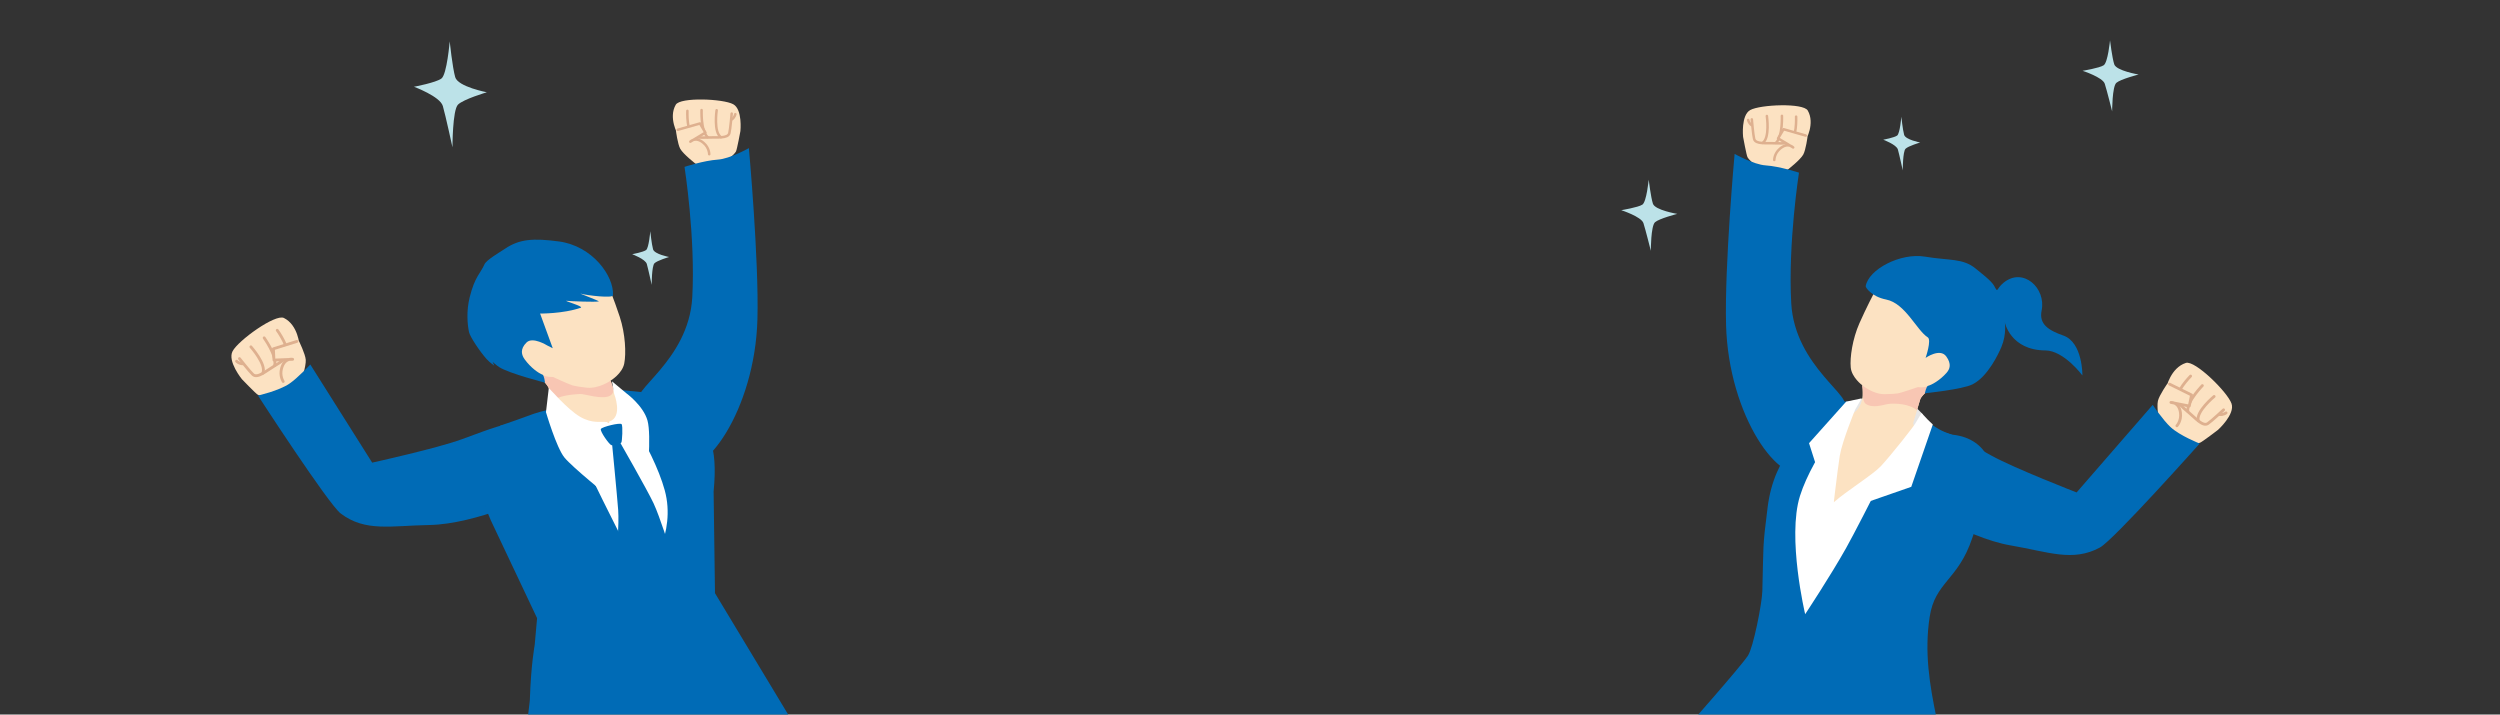 <?xml version="1.0" encoding="UTF-8"?>
<svg id="_レイヤー_2" data-name="レイヤー 2" xmlns="http://www.w3.org/2000/svg" xmlns:xlink="http://www.w3.org/1999/xlink" viewBox="0 0 1400 400.13">
  <rect x="0" y="0" width="1400" height="400.13" fill="#333333" stroke="none"/>
  <defs>
    <style>
      .cls-1 {
        fill: #fff;
      }

      .cls-2 {
        fill: #fce2c2;
      }

      .cls-3 {
        fill: #f8c6b3;
      }

      .cls-4 {
        fill: #006bb6;
      }

      .cls-5 {
        fill: #e6e6e6;
      }

      .cls-6 {
        stroke-width: 1.42px;
      }

      .cls-6, .cls-7 {
        stroke: #deb08f;
        stroke-linecap: round;
        stroke-linejoin: round;
      }

      .cls-6, .cls-7, .cls-8 {
        fill: none;
      }

      .cls-9 {
        clip-path: url(#clippath);
      }

      .cls-7 {
        stroke-width: 1.59px;
      }

      .cls-10 {
        fill: #bce2e8;
      }
    </style>
    <clipPath id="clippath">
      <rect class="cls-8" width="1400" height="400.13"/>
    </clipPath>
  </defs>
  <g id="_レイヤー_1-2" data-name="レイヤー 1">
    <g class="cls-9">
      <g>
        <g>
          <path class="cls-2" d="M978.61,88.04c.63,1.21,4.8,6.02,12.22,7.65,7.3,1.6,10.36-.72,10.36-.72,0,0,6.94-5.38,8.62-8.39,1.48-2.65,2.43-10.18,2.43-10.18l-4.28-1.21-2.95,3.97-4.25,2.34,6.24-3.18,4.27,.05s5.28-9.16,1.07-16.48c-2.51-4.36-26.6-3.36-32.21-.27-5.25,2.9-4,15.01-4,15.01,0,0,1.87,10.24,2.48,11.42Z"/>
          <path class="cls-6" d="M981.01,66.85s.74,8.71,1.3,10.94c.79,3.15,7.07,2.2,11.32,2.43,4.99,.27,9.85-.23,9.85-.23"/>
          <path class="cls-6" d="M989.44,64.97s1.82,12.37-2.37,15.05"/>
          <path class="cls-6" d="M997.88,64.88c-.09-.91,.71,11.45-3.4,15.18"/>
          <path class="cls-6" d="M1005.82,65.33s.59,12.49-3.85,14.74"/>
          <path class="cls-6" d="M978.97,67.18s.35,1.84,1.94,2.9"/>
          <polygon class="cls-2" points="1008.5 84.87 996.08 77.39 998.9 72.56 1011.76 76.58 1008.5 84.87"/>
          <path class="cls-6" d="M1011.2,75.91l-12.42-3.54-3.04,5.12,8.44,5.08s-2.94-3.14-7.42,.7c-3.22,2.76-3.16,6.31-3.16,6.31"/>
        </g>
        <path class="cls-4" d="M1018.28,255.71s10.9-26.13,13.62-27.76c8.03-4.79-26.82-22.16-28.81-58.22-1.85-33.49,4.34-73.04,4.34-73.04,0,0-10.68-3.53-18.67-4.07-6.81-.46-17.37-6.44-17.37-6.44,0,0-5.68,62.55-4.79,95.79,1.37,51.11,30.47,91.43,45.35,81.84l6.33-8.11Z"/>
        <g>
          <path class="cls-2" d="M1231.99,247.93c-1.37,.51-8.08,1.32-15.09-2.69-6.9-3.95-7.66-7.96-7.66-7.96,0,0-1.63-9.2-.81-12.77,.72-3.14,5.35-9.77,5.35-9.77l4.24,2.1-.5,5.24,1.68,4.88-2.65-6.95-3.4-3.01s2.38-10.99,10.92-13.76c5.09-1.65,23.38,16.34,25.59,22.78,2.07,6.04-7.56,14.69-7.56,14.69,0,0-8.78,6.74-10.11,7.23Z"/>
          <path class="cls-7" d="M1245.22,229.5s-6.8,6.34-8.83,7.7c-2.87,1.92-7.15-3.31-10.66-6.16-4.13-3.35-7.61-7.21-7.61-7.21"/>
          <path class="cls-7" d="M1239.91,222.01s-10.26,8.46-8.87,13.56"/>
          <path class="cls-7" d="M1233.32,215.92c.73-.65-8.73,8.52-8.15,14.4"/>
          <path class="cls-7" d="M1226.74,210.6s-9.38,9.43-7.49,14.37"/>
          <path class="cls-7" d="M1246.59,231.22s-1.59,1.2-3.6,.9"/>
          <polygon class="cls-2" points="1210.68 224.1 1225.81 227.07 1227.04 221.24 1214.02 215.23 1210.68 224.1"/>
          <path class="cls-7" d="M1214.94,215.11l12.32,6.07-1.26,6.2-10.28-2.02s4.56-.37,5.35,5.85c.57,4.48-2.01,7.23-2.01,7.23"/>
        </g>
        <path class="cls-4" d="M1067.88,278.96s3.29-20.27,4.78-23.29c9.62-19.41,11.29-17.84,42.66-.47,12.64,7,47.58,20.57,47.58,20.57l42.62-49.04s5.81,8.57,9.91,12.38c5.31,4.94,16.4,9.27,16.4,9.27,0,0-48.2,54.07-55.86,58.22-15.21,8.25-28.96,2.42-49.93-1.16-26.1-4.46-58.17-26.49-58.17-26.49Z"/>
        <path class="cls-1" d="M1010.1,346.42l68.95-96.96-9.5-5.58-40.15-10.29s-27.4,34.71-26.27,61.84c1.14,27.13,6.97,50.99,6.97,50.99Z"/>
        <path class="cls-4" d="M1084.57,402.66c-4.1-19.64-6.95-37.37-3.98-57.09,2.97-19.72,15.91-20.48,23.85-44.21,7.95-23.72,9.83-16.38,11.86-29.21,1.01-6.84-1.47-26.37-22.77-28.71-10.77-2.41-20.34-13.36-20.34-13.36,0,0-30.67,61.28-39.35,76.79-8.69,15.52-22.95,37.08-22.95,37.08,0,0-10.2-42.94-2.9-66.24,7.3-23.3,31.6-52.87,31.6-52.87l-11.04,.09c-17.74,16.32-34.97,29.74-38.68,59.14-2.96,23.41-2.24,20.16-2.96,46.86-.19,7.08-5.04,31.6-8.04,36.19-4.01,6.14-35.42,41.64-35.42,41.64,0,0,20.62,5.99,53.21,20.62,30.1,13.52,87.72-3.71,95.01-5.06,0,0-3.37-3.78-7.1-21.68Z"/>
        <path class="cls-5" d="M1041.74,223.52s.62-.56,7.45-.41c6.84,.15,14.29-.67,19.33,2.14,5.04,2.8,8.22,6.79,8.22,6.79l-4.72,9.72-11.49,1.5-25.3-10.07,6.5-9.67Z"/>
        <g>
          <path class="cls-2" d="M1082.37,195.07s8.35,2.09,11.65,4.27c3.29,2.18-4.25,13.05-11.13,17.25-6.88,4.2-7.61,7.13-7.61,7.13l-3.9,13.25s4.74,17.03,1.22,18.65c-12.29,5.66-36.58,34.87-45.72,25.74-1.58-1.58,2.19-46.69,8.12-48.65,10.7-3.56,7.8-17.01,7.8-17.01,0,0-5.85-4.33-6.39-9.91-.53-5.51,.94-15.9,4.87-24.79,3.93-8.89,8.28-17.11,8.28-17.11,0,0,13.74,2.3,21.45,7.8,7.71,5.49,11.37,23.4,11.37,23.4Z"/>
          <path class="cls-3" d="M1042.79,215.68s5.88,5.08,12.5,5.05c3.49-.02,5.96-.23,7.52-.43,1.4-.18,11.23-3.54,11.23-3.54,0,0,3.44,.56,5.23-.46l-1.33,3.91s-2.15,2.13-2.53,3.21c-.56,1.61-1.92,6.39-1.92,6.39-3.76-3.6-12.4-4.23-16.6-3.51-2.2,.38-8.23,2.59-12.11-.18-1.87-1.33-1.64-6.6-1.64-6.6,0,0,0-2.07-.34-3.83Z"/>
          <path class="cls-4" d="M1145.37,196.25c-19.6-.18-22.67-15.72-22.67-15.72,0,0,1.08,6.61-1.91,13.75-1.48,3.54-7.57,16.7-16.24,20.98-5.83,2.88-26.66,4.97-26.66,4.97,0,0,.88-3.94,1.77-4.16,2.05-.51,6.59-2.98,10.38-7.26,1.86-2.1,2.94-4.94-.13-9.2-3.52-4.89-11.58,.81-11.58,.81,0,0,3.47-10.08,1.21-11.51-6.18-3.9-12.54-19.05-23.3-21.17-8.36-1.65-11.55-6.87-11.46-7.44,1.54-9.46,19.52-18.87,33.19-16.58,13.66,2.3,21.22,.76,28.42,6.71,2.99,2.47,8.74,6.79,10.28,9.57,2.5,4.49,.85,1.98,5.38-1.71,10.87-8.85,23.89,3.01,21.25,15.65-1.61,7.74,4.1,11.12,12.18,13.97,10.93,3.87,10.66,22.34,10.66,22.34,0,0-10.28-13.92-20.78-14.02Z"/>
        </g>
        <path class="cls-1" d="M1027.23,281.03c6.35-5.71,21.85-15.42,26.07-19.98,5.55-5.99,19.42-23.37,19.82-24.84l2.96-4.89,3.49,3.71,2.8,2.69-12.06,34.9-44.48,15.48s-.44-5.42,1.4-7.08Z"/>
        <path class="cls-1" d="M1030.28,255.19c1.28-7.93,8.59-25.76,8.59-25.76l3.68-6.35-8.69,1.83-20.8,23.27,12.96,40.7s2.98-25.77,4.26-33.69Z"/>
        <path class="cls-10" d="M1075.29,79.8s-8.19-1.56-8.97-4.29c-.78-2.73-1.56-10.14-1.56-10.14,0,0-.78,9.36-2.34,10.53-1.56,1.17-7.8,2.34-7.8,2.34,0,0,7.41,2.73,8.19,5.46,.78,2.73,2.73,11.7,2.73,11.7,0,0,0-10.53,1.56-12.09,1.56-1.56,8.19-3.51,8.19-3.51Z"/>
        <path class="cls-10" d="M939.25,119.77s-12.43-2.07-13.61-5.69-2.37-13.44-2.37-13.44c0,0-1.18,12.41-3.55,13.96-2.37,1.55-11.83,3.1-11.83,3.1,0,0,11.24,3.62,12.43,7.24,1.18,3.62,4.14,15.51,4.14,15.51,0,0,0-13.96,2.37-16.02,2.37-2.07,12.43-4.65,12.43-4.65Z"/>
        <path class="cls-10" d="M1197.59,41.72s-12.43-2.07-13.61-5.69c-1.18-3.62-2.37-13.44-2.37-13.44,0,0-1.18,12.41-3.55,13.96-2.37,1.55-11.83,3.1-11.83,3.1,0,0,11.24,3.62,12.43,7.24,1.18,3.62,4.14,15.51,4.14,15.51,0,0,0-13.96,2.37-16.02s12.43-4.65,12.43-4.65Z"/>
      </g>
      <g>
        <g>
          <path class="cls-2" d="M412.15,84.8c-.63,1.21-4.8,6.02-12.22,7.65-7.3,1.6-10.36-.72-10.36-.72,0,0-6.94-5.38-8.62-8.39-1.48-2.65-2.43-10.18-2.43-10.18l4.28-1.21,2.95,3.97,4.25,2.34-6.24-3.18-4.27,.05s-5.28-9.16-1.07-16.48c2.51-4.36,26.6-3.36,32.21-.27,5.25,2.9,4,15.01,4,15.01,0,0-1.87,10.24-2.48,11.42Z"/>
          <path class="cls-6" d="M409.75,63.61s-.74,8.71-1.3,10.94c-.79,3.15-7.07,2.2-11.32,2.43-4.99,.27-9.85-.23-9.85-.23"/>
          <path class="cls-6" d="M401.32,61.74s-1.82,12.37,2.37,15.05"/>
          <path class="cls-6" d="M392.88,61.65c.09-.91-.71,11.45,3.4,15.18"/>
          <path class="cls-6" d="M384.94,62.09s-.59,12.49,3.85,14.74"/>
          <path class="cls-6" d="M411.78,63.94s-.35,1.84-1.94,2.9"/>
          <polygon class="cls-2" points="382.26 81.64 394.68 74.16 391.86 69.32 379 73.34 382.26 81.64"/>
          <path class="cls-6" d="M379.56,72.68l12.42-3.54,3.04,5.12-8.44,5.08s2.94-3.14,7.42,.7c3.22,2.76,3.16,6.31,3.16,6.31"/>
        </g>
        <path class="cls-4" d="M372.48,252.47s-10.9-26.13-13.62-27.76c-8.03-4.79,26.82-22.16,28.81-58.22,1.85-33.49-4.34-73.04-4.34-73.04,0,0,10.68-3.53,18.67-4.07,6.81-.46,17.37-6.44,17.37-6.44,0,0,5.68,62.55,4.79,95.79-1.37,51.11-30.47,91.43-45.35,81.84l-6.33-8.11Z"/>
        <g>
          <path class="cls-2" d="M144.37,221.04c1.27,.71,7.79,2.54,15.33-.36,7.42-2.85,8.78-6.7,8.78-6.7,0,0,3.01-8.84,2.74-12.5-.23-3.22-3.8-10.47-3.8-10.47l-4.51,1.43-.3,5.25-2.41,4.57,3.68-6.47,3.82-2.46s-.68-11.23-8.7-15.26c-4.78-2.41-25.6,12.59-28.76,18.62-2.97,5.65,5.24,15.67,5.24,15.67,0,0,7.66,8,8.89,8.69Z"/>
          <path class="cls-7" d="M134.1,200.81s5.75,7.3,7.55,8.95c2.55,2.34,7.57-2.18,11.48-4.47,4.59-2.68,8.62-5.97,8.62-5.97"/>
          <path class="cls-7" d="M140.49,194.22s8.86,9.92,6.7,14.75"/>
          <path class="cls-7" d="M147.93,189.19c-.62-.76,7.33,9.75,5.86,15.48"/>
          <path class="cls-7" d="M155.25,184.94s7.83,10.75,5.21,15.34"/>
          <path class="cls-7" d="M132.48,202.29s1.38,1.43,3.42,1.44"/>
          <polygon class="cls-2" points="169.06 200.73 153.66 201.36 153.33 195.41 167.11 191.45 169.06 200.73"/>
          <path class="cls-7" d="M166.22,191.19l-13.1,4.13,.3,6.32,10.47-.43s-4.45-1.06-6.18,4.97c-1.24,4.34,.89,7.45,.89,7.45"/>
        </g>
        <path class="cls-4" d="M301.85,276.69s-.16-20.54-1.18-23.74c-6.56-20.65-8.45-19.35-42.09-6.96-13.56,5-50.16,13.09-50.16,13.09l-34.66-54.96s-7.05,7.58-11.68,10.72c-6,4.07-17.62,6.67-17.62,6.67,0,0,39.4,60.78,46.34,66.05,13.78,10.47,28.25,6.8,49.53,6.45,26.48-.44,61.52-17.32,61.52-17.32Z"/>
        <polygon class="cls-5" points="367.3 230.62 358.48 227.11 350.54 227.33 337.73 234.25 334.83 241.9 342.38 238.21 365.78 234.2 367.3 230.62"/>
        <path class="cls-1" d="M367.48,345.78l-67.95-103.22,5.71-7.11,46.41-7.51s27.15,37.05,24.96,65.17c-2.19,28.12-9.13,52.67-9.13,52.67Z"/>
        <path class="cls-4" d="M296.74,391.37c.58-18.79,2.7-30.27,2.7-30.27l1.33-14.92-25.91-54.78c-4.47-10.02-4.07-14.58-5.69-27.97-.79-7.14,17.16-21.56,10.81-25.01,3.26-1.02,14.14-4.94,18.93-6.71,3.49-1.29,13.36-3.46,13.36-3.46,0,0,25.82,53.41,34.26,69.84,8.44,16.43,16.4,22.2,16.4,22.2,0,0,16.03-21.29,9.32-45.75-6.71-24.46-29.56-56.58-29.56-56.58l16.38,1.59c16.82,19.9,45.78,2.63,40.55,55.67l.77,56.95,44.03,73.03s-40.94,21.05-82.55,32.47c-41.62,11.42-69.2-11.41-69.2-11.41l3.94-33.21,.15-1.68Z"/>
        <g>
          <path class="cls-2" d="M303.16,187.81s-8.85,1.31-12.48,3.22c-3.63,1.92,3.06,13.92,9.74,18.97,6.68,5.04,7.14,8.14,7.14,8.14l2.68,14.09s-.65,10.75,3.37,11.03c12.94,.88,15.31-4.28,31-7.17,.8-.15,8.79,.06,7.3-1.58-4.88-5.39-9.95-21.36-9.95-21.36,0,0,6.49-3.88,7.62-9.59,1.11-5.64,.65-16.53-2.51-26.13-3.15-9.59-6.81-18.53-6.81-18.53,0,0-31.83,0-40.36,4.88-8.53,4.89,3.25,24.02,3.25,24.02Z"/>
          <path class="cls-3" d="M341.97,213.15s-6.6,4.65-13.43,3.95c-3.6-.37-6.14-.85-7.73-1.21-1.43-.33-11.24-4.81-11.24-4.81,0,0-3.61,.23-5.36-1.01l.98,4.17s1.93,2.33,2.14,3.12c.46,1.71,1.51,7.38,1.51,7.38,4.25-3.34,12.01-3.88,16.06-4.11,2.31-.13,12.56,3.44,16.8,.92,2.36-1.41,1.79-3.92,1.79-3.92,0,0-1.48-4.03-1.53-4.48Z"/>
          <path class="cls-4" d="M262.66,186c.53,2.5,5.97,10.81,9.93,15.17,1.73,1.9,4.21,3.6,4.21,3.6l-.96-2.16s2.12,1.97,3.86,3.06c5.73,3.57,25.53,8.62,25.53,8.62,0,0-.51-4.16-1.41-4.48-2.06-.73-6.5-3.75-9.99-8.56-1.71-2.36-2.83-5.68,1.07-9.5,3.44-3.36,11.52,1.69,11.52,1.69l3.12,1.57-7.08-19.43s12.79,.16,22.74-3.23c2.14-.73-10.87-4.29-7.64-3.88,1.97,.24,16.08,.78,17.77,.31,.59-.17-11.58-4.71-10.19-4.34,4.04,1.06,18.04,2.65,18.14,.93,.62-10.79-11.5-27.67-30.34-30.17-14.27-1.89-22.01-1.38-30.06,4.04-3.35,2.25-10.49,6.29-11.6,8.84-2.13,4.89-5.39,6.81-8.25,18.38-1.97,7.98-1.25,15.38-.37,19.54Z"/>
        </g>
        <path class="cls-1" d="M339.98,236.37c-3.52-.54-8.05,1.09-15.05-2.93-7.35-4.22-17.35-16.2-17.61-16.09l-1.58,13.46s5.81,19.84,10.34,25.4c4.53,5.56,24.78,21.82,24.78,21.82,0,0,1.66-41.28-.89-41.67Z"/>
        <path class="cls-1" d="M341.2,236.08c7.91-2.64,2.72-15.55,2.72-15.55l-1.2-7,7.9,6.59s9.66,6.98,11.99,15.42c2.33,8.44-.32,34.17-.32,34.17-.64-1.66-23.02-33-21.09-33.64Z"/>
        <path class="cls-4" d="M348.09,237.55c.83,1.01,.27,9.7-.1,10.22-.74,1.03-4.43,1.77-5.59,1.53-1.17-.23-6.56-7.87-5.91-9.07,.65-1.2,10.78-3.7,11.61-2.69Z"/>
        <path class="cls-4" d="M346.39,246.25s16.1,28.09,19.63,35.65c3.55,7.58,9.08,25.46,9.08,25.46l-16.45,20.28-13.3-16.95s1.41-17.21,.83-25.07c-.58-7.86-3.52-38.03-3.52-38.03l3.72-1.34Z"/>
        <path class="cls-10" d="M272.63,51.67s-16.18-3.08-17.72-8.47c-1.54-5.39-3.08-20.03-3.08-20.03,0,0-1.54,18.49-4.62,20.8-3.08,2.31-15.4,4.62-15.4,4.62,0,0,14.63,5.39,16.18,10.78,1.54,5.39,5.39,23.11,5.39,23.11,0,0,0-20.8,3.08-23.88,3.08-3.08,16.18-6.93,16.18-6.93Z"/>
        <path class="cls-10" d="M374.69,143.92s-8.19-1.56-8.97-4.29c-.78-2.73-1.56-10.14-1.56-10.14,0,0-.78,9.36-2.34,10.53-1.56,1.17-7.8,2.34-7.8,2.34,0,0,7.41,2.73,8.19,5.46s2.73,11.7,2.73,11.7c0,0,0-10.53,1.56-12.09,1.56-1.56,8.19-3.51,8.19-3.51Z"/>
      </g>
    </g>
  </g>
</svg>